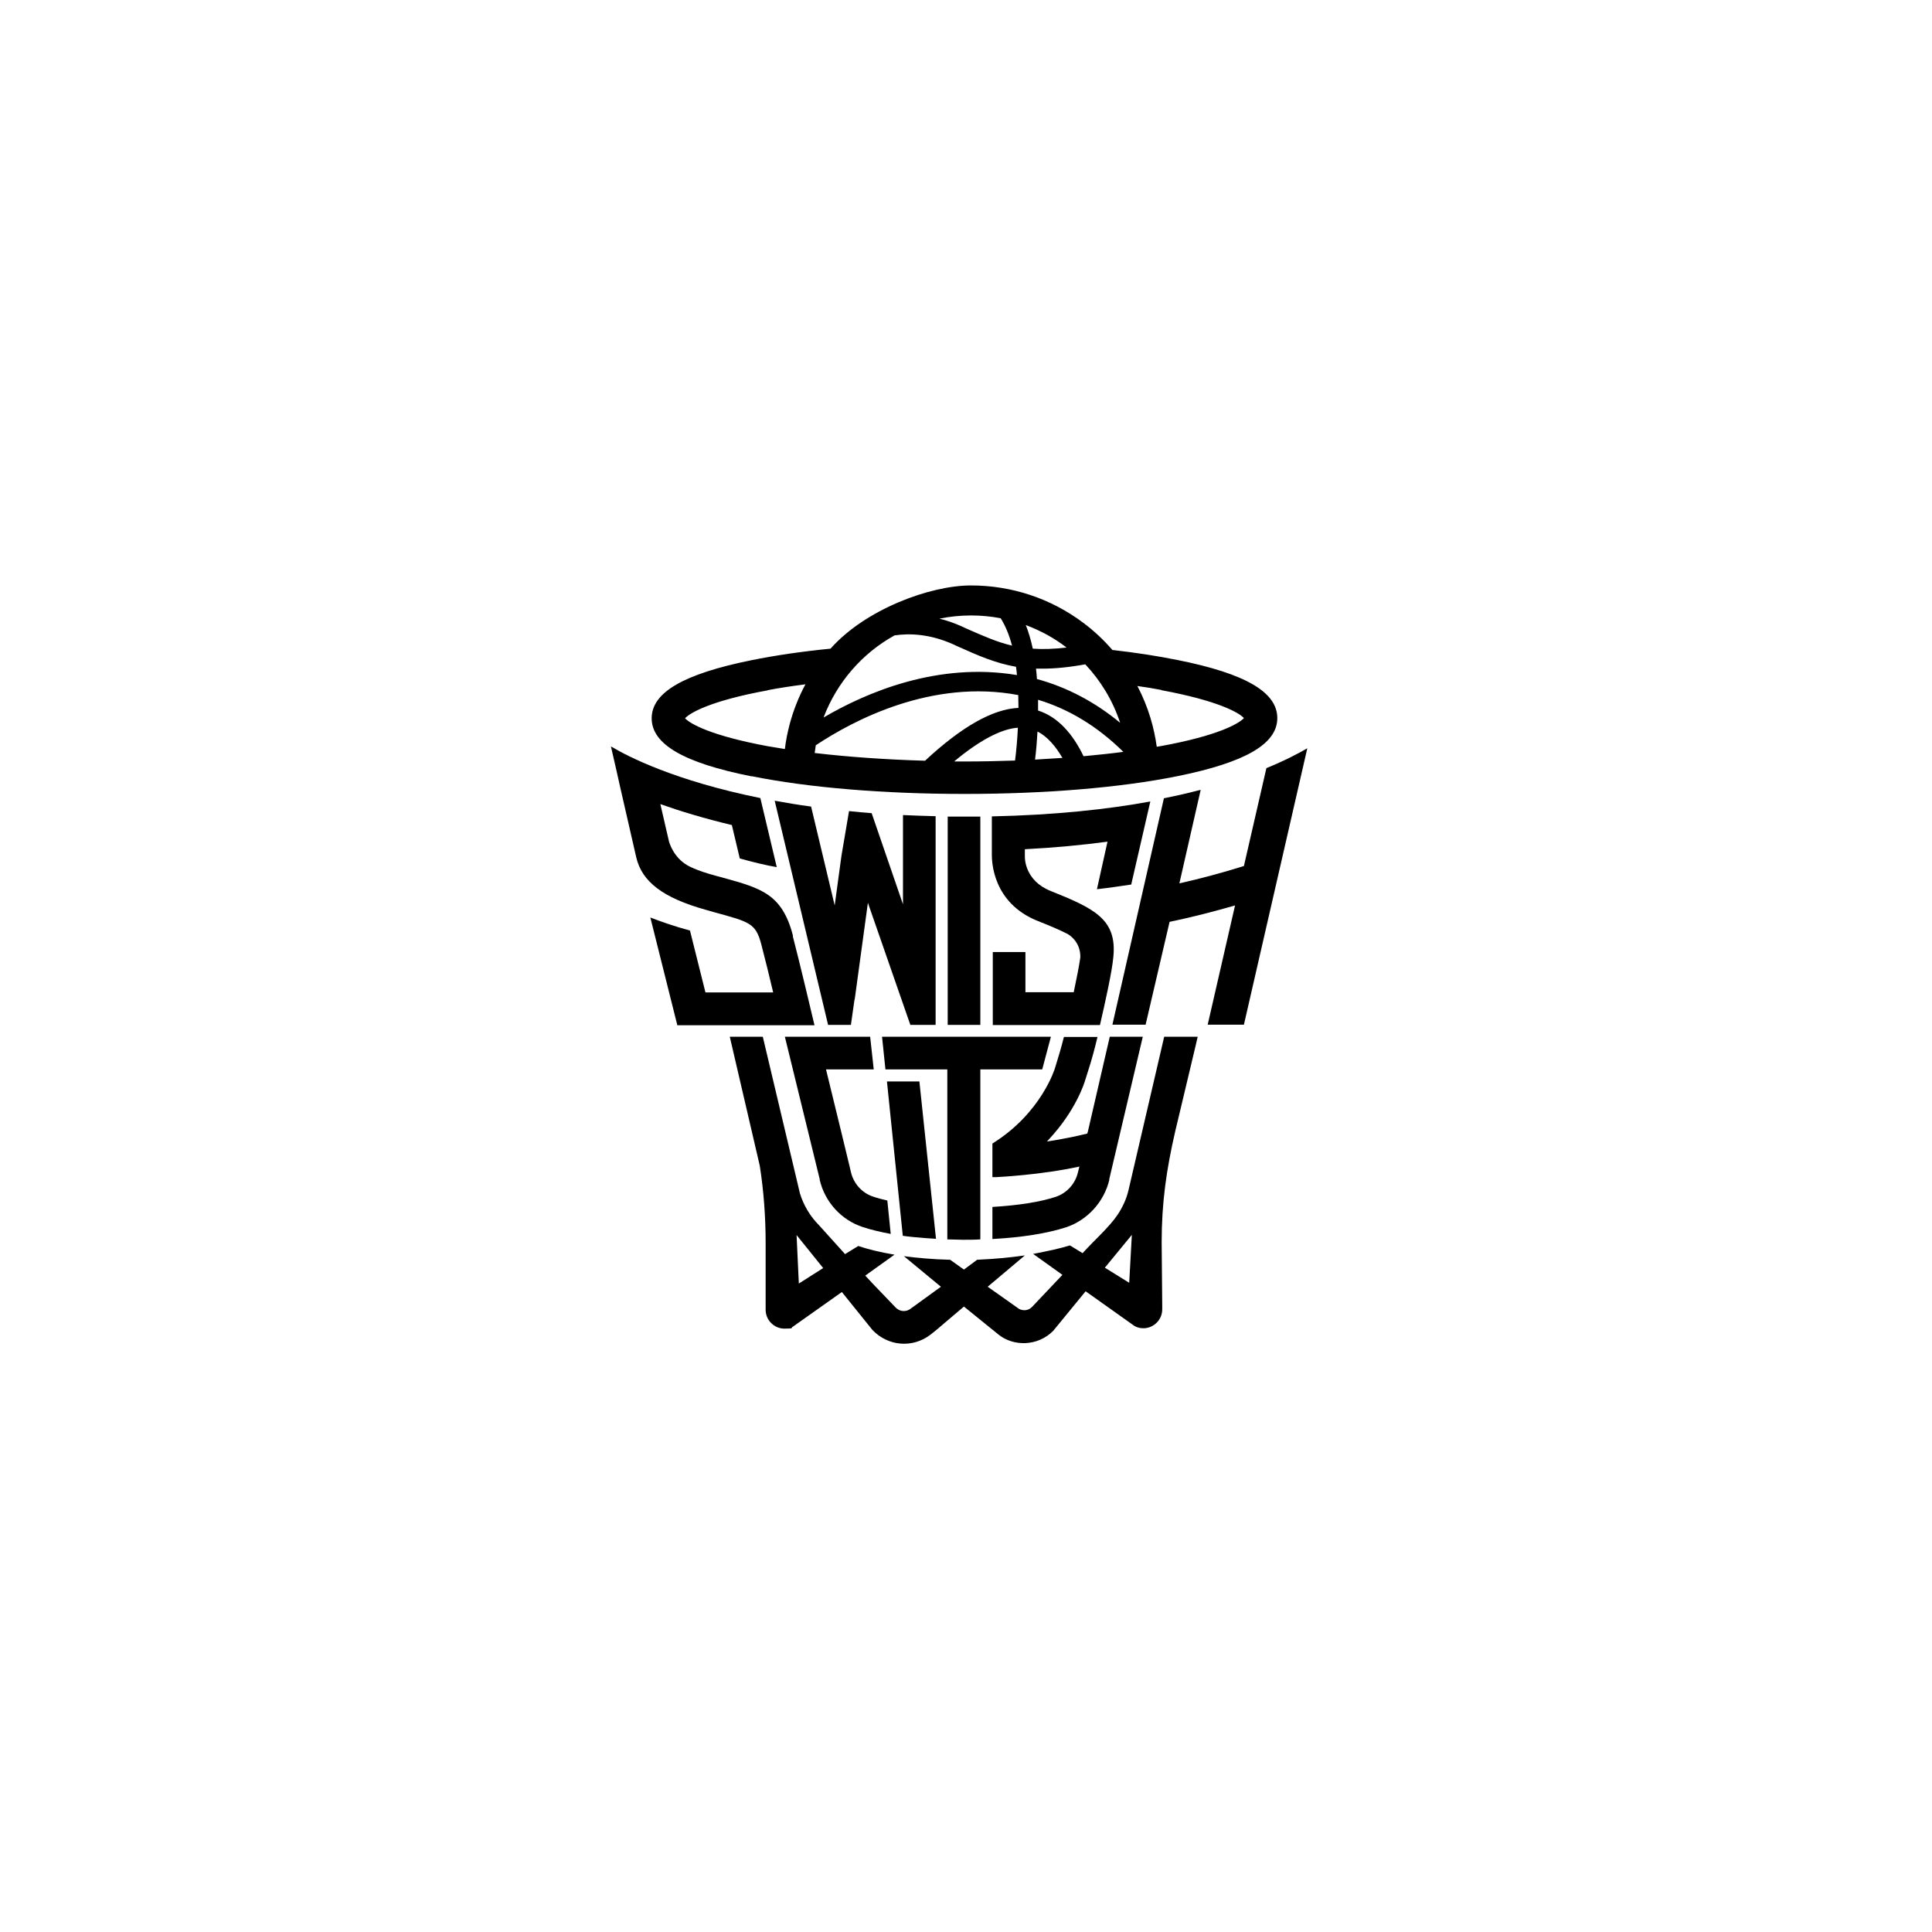 <?xml version="1.0" encoding="UTF-8"?>
<svg id="LOGOS" xmlns="http://www.w3.org/2000/svg" version="1.1" viewBox="0 0 1024 1024">
  <!-- Generator: Adobe Illustrator 29.0.1, SVG Export Plug-In . SVG Version: 2.1.0 Build 192)  -->
  <path d="M511.6,432.8c-3.1,0-6.2,0-9.3,0v110.4h17.3v-110.4c-2.7,0-5.3,0-8.1,0h0Z"/>
  <path d="M453,529.8l7-51.3,22.5,64.7h13.4v-110.6c-5.9-.1-11.7-.4-17.3-.6v47.3l-16.6-48.3c-4.1-.3-8.1-.7-12-1.1l-1.5,8.9-2.5,14.7-3.6,26.4-12.5-52.4c-6.8-.9-13.2-2-19.3-3.1l28.3,118.8h12.1l1.9-13.4h0Z"/>
  <path d="M420.3,496c-5.7-22.2-16.9-25.2-37.1-30.8-1.3-.4-2.7-.7-4.1-1.1-4.8-1.3-8.6-2.6-11.6-3.9h.1c-9-3.4-12.1-11.2-13-14.1-1.1-4.9-2.9-12.5-4.6-19.9,10.7,3.8,23.3,7.6,37.9,11.1l4.2,17.7c6.4,1.8,14.1,3.7,19.6,4.6l-8.7-36.6c-45.4-9.2-70.3-22.1-78.7-27.1-.2,0-.4-.2-.5-.3l3.3,14.4h0c0,.4,8.6,37.6,10.1,44.3,3,13.1,14.3,21.6,36.8,27.9,1.5.4,2.9.8,4.2,1.2,19.3,5.3,22.4,5.8,25.4,17.5,1.9,7.4,4.2,16.5,6.2,25.1h-35.9l-8.2-32.8c-8.6-2.3-15.8-4.9-21-6.9l14.3,57.1h72.7c-2-8.4-7.5-31.8-11.5-47.2h0Z"/>
  <path d="M599.6,468.7l10.1-43.9c-22.8,4.2-50.9,7.2-84,7.9v17.9h0v2.4c0,3.2.2,25.6,24.5,35.2,6.4,2.5,11.7,4.8,15.6,6.8h0c0,0,7,3.6,6.8,12.4-.6,4.5-2,11.3-3.5,18.5h-25.6v-21.3h-17.3v38.7h56.8c2.8-12.2,6.4-28.3,7.1-36.1,2-20-10.1-25.7-33.3-35-13.4-5.4-13.7-16.9-13.6-18.5v-3.6c15.7-.8,30.3-2.2,43.8-4l-5.6,25.2c6.2-.7,12.3-1.6,18.3-2.5h0Z"/>
  <path d="M398.4,411.4c30.2,6.1,70.3,9.4,112.8,9.4s82.6-3.3,112.8-9.4c36.1-7.3,53-17.1,53-30.8s-16.8-23.6-53-30.8c-10.4-2.1-22-3.9-34.4-5.3-4.6-5.3-9.7-10.1-15.3-14.3-17.3-13-38-19.9-59.7-19.9s-56,12.7-74.4,33.5c-15.3,1.5-29.4,3.6-41.8,6.1-36.1,7.3-53,17.1-53,30.8s16.8,23.6,53,30.8ZM538.1,403.1c-8.8.3-17.8.5-26.9.5s-3.6,0-5.5,0c13.3-11.1,24.9-17.3,33.8-17.9-.3,6.1-.8,11.9-1.5,17.4ZM548.6,402.6c.6-4.8,1-9.7,1.3-14.9,5.4,2.8,9.7,8,13.2,14-4.7.3-9.5.6-14.4.9h0ZM615.5,365.8c30.3,5.6,41.3,12,43.8,14.8-2.5,2.8-13.5,9.3-43.8,14.8-.8.1-1.6.3-2.4.4-.7-5.1-1.8-10.2-3.3-15.2-1.8-5.9-4.1-11.6-7-17,4.4.6,8.7,1.3,12.8,2.1ZM574.3,400.8c-5.6-11.6-13.4-20.8-24.1-24.2,0-1.9,0-3.8,0-5.7,16.6,5,31.7,14.3,45.2,27.6-6.7.9-13.7,1.6-21,2.3h0ZM575.3,352.2c8.1,8.6,14.5,19.1,18.4,30.9-13.4-11.1-28.3-18.9-44.1-23.2-.1-1.9-.3-3.7-.5-5.5,1.1,0,2.2,0,3.4,0,6.6,0,14-.7,22.8-2.3h0ZM565.3,343.2c-6.8.8-12.6,1-17.9.6-1-4.6-2.2-8.7-3.7-12.5,7.8,2.9,15.1,6.9,21.6,11.9h0ZM514.6,326.2c5.4,0,10.7.5,15.8,1.5,2.5,4,4.5,8.8,6,14.5-8.1-1.9-15.4-5.2-24.3-9.1l-2.6-1.2c-4-1.8-7.9-3.1-11.6-4,5.4-1.1,11.1-1.7,16.8-1.7h0ZM473.9,336.8c8-1.2,18.8-.9,31.3,4.7l2.6,1.2c10.9,4.9,19.9,8.8,30.7,10.7.2,1.4.4,2.9.5,4.4-41.8-7-79.7,9.1-102.5,22.5,7.1-18.7,20.5-34,37.4-43.4h0ZM432.4,395c19.7-13.1,61.4-35.3,107.3-26.6,0,2.3.1,4.6.1,6.8-13.6.6-30.2,10-49.5,28-20.8-.6-40.6-2-58.5-4.1.2-1.4.4-2.8.6-4.2ZM406.9,365.8c6.3-1.2,13-2.2,20-3.1-3.6,6.7-6.4,13.8-8.4,21.3-1.1,4.3-2,8.6-2.5,13-3.1-.5-6.1-1-9.1-1.5-30.3-5.6-41.3-12-43.8-14.8,2.5-2.8,13.5-9.3,43.8-14.8h0Z"/>
  <path d="M510.5,657.1c3.1,0,6.1,0,9.1-.2v-90.1h32.8l4.6-17.3h-89.5l1.8,17.3h32.8v90.1c2.7,0,5.4.2,8.2.2h0Z"/>
  <path d="M496.1,656.6l-8.8-83.4h-17.2l8.4,81.8c6.9,1,17.6,1.6,17.6,1.6Z"/>
  <path d="M587.9,625.1l17.8-75.6h-17.5l-11.5,49.8h0l-.4,1.5c-12.1,3-21.4,4.2-21.4,4.2.2-.2.6-.7,1.3-1.4h0c13.9-15,18.5-29.3,19.1-31.5l1.2-3.8c2-6.1,3.7-12.4,5.2-18.7h-17.8c-1.1,4.5-3.3,12-4.7,16.4,0,0-7,23.8-33.2,40.1v17.8h2.2c1.3-.1,23.2-1.1,43.9-5.6l-.7,2.8h0c-1.4,6.3-5.9,11.2-11.7,13.2-8.4,2.8-20.1,4.6-33.7,5.4v17c15.5-.8,29.1-3,39-6.2,11.4-3.8,20.2-13.5,23-25.3h0Z"/>
  <path d="M434.4,625.1c2.7,11.9,11.5,21.6,23,25.3,4.3,1.4,9.2,2.6,14.7,3.6l-1.8-17.7c-2.7-.6-5.3-1.3-7.6-2.1-5.8-1.9-10.3-6.9-11.7-13h0c0-.1-.7-3-.7-3l-4.6-19-7.9-32.4h25.3l-1.9-17.3h-43.8,0s-1.4,0-1.4,0l18.5,75.6h0Z"/>
  <path d="M617,549.7l-18.8,80.8c-1.1,4.9-3.2,9.4-5.9,13.4h0c-4.4,6.6-12.5,13.6-18.5,20.3l-6.7-4.1c-6,1.8-11.3,2.9-19.5,4.5l15.5,11.1c-2.7,2.8-16,16.9-16,16.9-2.1,2.2-4.8,2.2-6.9,1.2l-16.7-11.8,19.7-16.6c-7.9,1.1-14.6,1.8-25.3,2.3l-7,5.2s-6.1-4.3-7.3-5.2c-9.2-.2-17.5-1-24.5-1.9l19.6,16.2-16,11.6c-2.4,1.9-5.8,1.7-8-.6l-11.9-12.4h0l-4.2-4.5,15.5-11.1c-7.8-1.3-14.1-2.9-19.2-4.6l-7,4.3-13.8-15.3c-4.6-4.6-8.1-10.4-10.1-16.8l-19.7-83.1h-17.5l15.9,68.4c2.1,13.5,3.1,27.2,3.1,40.8v33.2s0,0,0,0v2.3c0,5.5,4.5,10,10,10s3.1-.4,4.4-1l26-18.4,16.2,20.1c8.3,8.7,21.4,9.8,30.9,2.4l3-2.4,14.6-12.4,18.4,14.9c7.7,6.2,20.5,6.4,28.9-2l17.2-21,25.9,18.4c1.4.8,3,1.2,4.7,1.2,5.5,0,10-4.5,10-10v-2.2h0s-.3-33.4-.3-33.4c0-20.8,2.5-38.5,7.2-58.8l11-46.2.9-3.9h-17.8v.2s0,0,0,0ZM423.4,680.3l-1.2-25.7,14.1,17.5-12.9,8.2h0ZM598.5,679.9l-12.9-8,14.3-17.4-1.4,25.4h0Z"/>
  <path d="M671.2,407.2l-11.9,51.8c-11.2,3.5-22.6,6.6-34.2,9.2l11.3-49.6c-6,1.6-12.5,3.1-19.5,4.5l-27.3,120h3s14.6,0,14.6,0l12.7-54.5c11.6-2.4,23.6-5.5,34.7-8.7l-14.5,63.2h19.2l33.6-146.5c-4.5,2.6-11.6,6.4-21.6,10.5h0Z"/>
</svg>